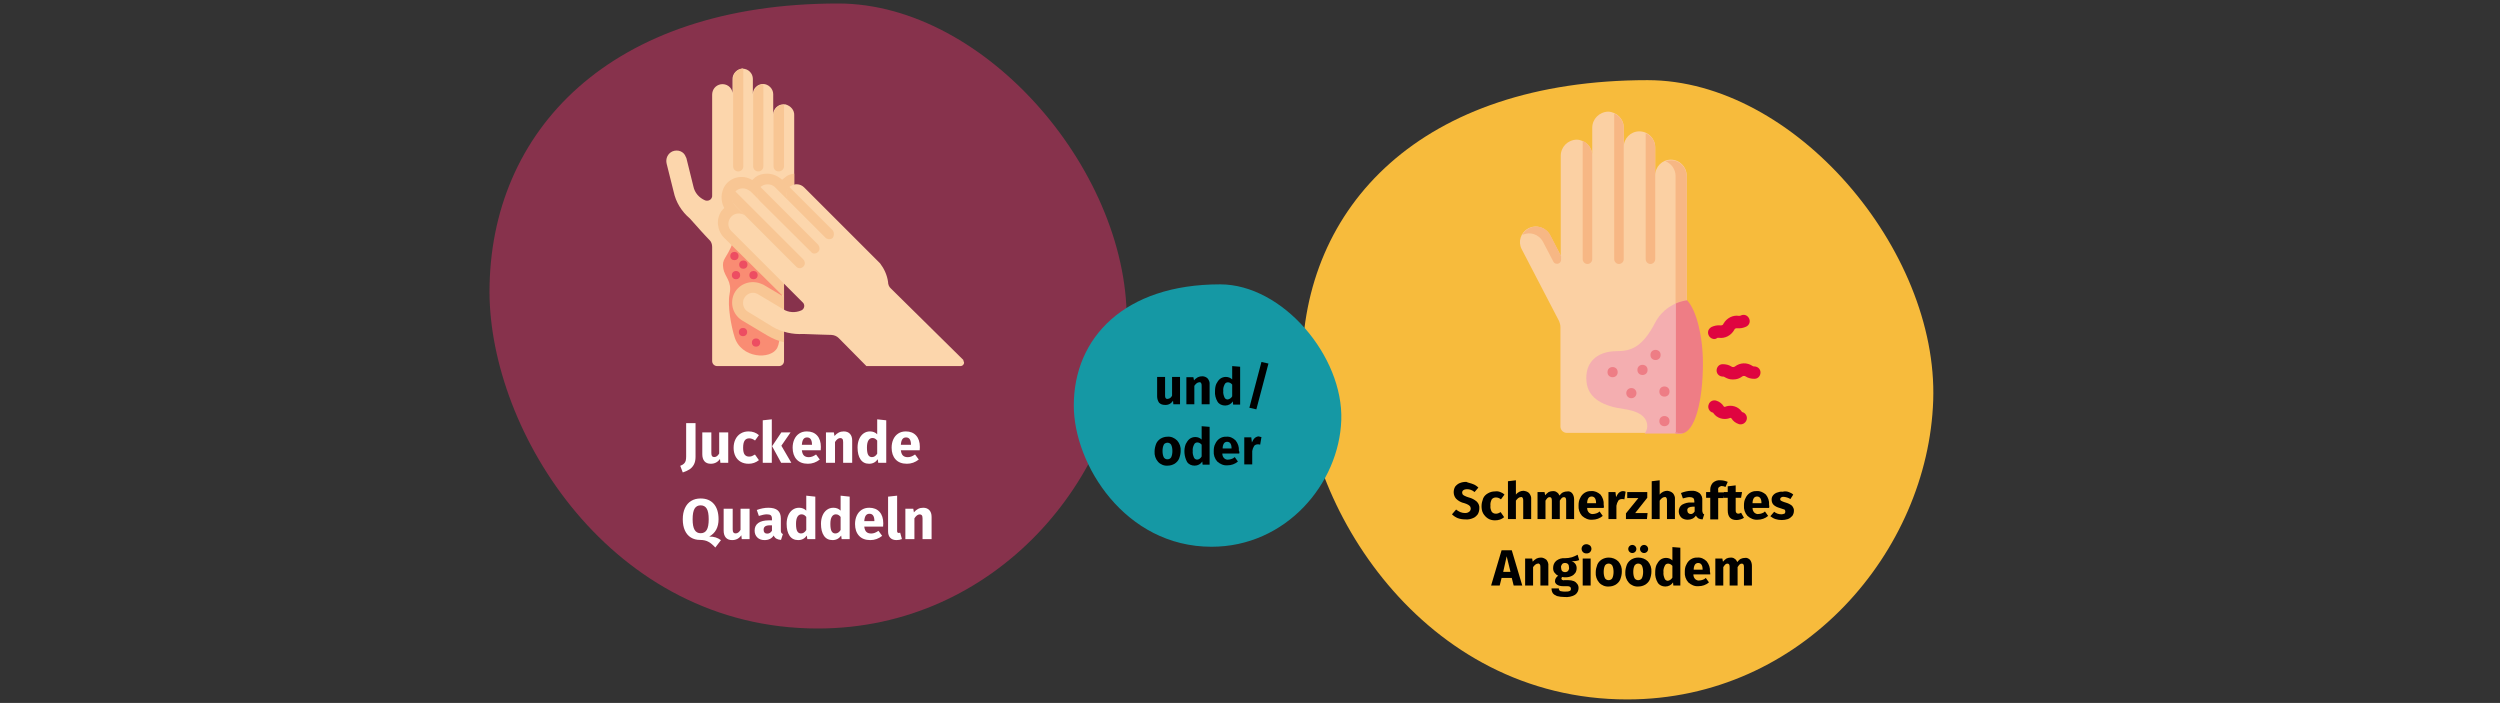 <?xml version="1.0" encoding="UTF-8"?>
<svg width="786px" height="221px" viewBox="0 0 786 221" version="1.1" xmlns="http://www.w3.org/2000/svg" xmlns:xlink="http://www.w3.org/1999/xlink">
    <rect x="0" y="0" width="786" height="221" fill="#333333" stroke="none"/>
    <title>urtikaria-kennzeichen</title>
    <g id="Page-1" stroke="none" stroke-width="1" fill="none" fill-rule="evenodd">
        <g id="vorlage" transform="translate(-123, -29791)">
            <g id="urtikaria-kennzeichen" transform="translate(123, 29791.5)">
                <g id="Group">
                    <rect id="Rectangle" x="0" y="0.6" width="786" height="218.9"></rect>
                    <g transform="translate(153, 0)" fill-rule="nonzero">
                        <g>
                            <path d="M104.1,197.1 C159.8,197.1 199.6,150 201.2,102.3 C202.8,54.6 157.3,0.6 110.5,0.6 C38.9,0.6 0.9,40.6 0.9,91.3 C1,135.3 39.2,197.1 104.1,197.1 Z" id="Oval-Copy-4" fill="#87324C"></path>
                            <path d="M61.664,148.042 C62.468,147.778 63.161,147.463 63.743,147.097 C64.325,146.731 64.793,146.224 65.147,145.576 C65.501,144.928 65.678,144.106 65.678,143.11 L65.678,143.11 L65.678,132.526 L62.726,132.526 L62.726,143.002 C62.726,143.542 62.681,143.986 62.591,144.334 C62.501,144.682 62.324,144.988 62.06,145.252 C61.796,145.516 61.4,145.75 60.872,145.954 L60.872,145.954 L61.664,148.042 Z M70.466,145.306 C71.702,145.306 72.668,144.802 73.364,143.794 L73.364,143.794 L73.49,145 L75.956,145 L75.956,135.442 L73.112,135.442 L73.112,142.084 C72.68,142.828 72.164,143.2 71.564,143.2 C71.252,143.2 71.021,143.107 70.871,142.921 C70.721,142.735 70.646,142.408 70.646,141.94 L70.646,141.94 L70.646,135.442 L67.802,135.442 L67.802,142.3 C67.802,143.248 68.027,143.986 68.477,144.514 C68.927,145.042 69.59,145.306 70.466,145.306 Z M82.382,145.306 C83.582,145.306 84.656,144.928 85.604,144.172 L85.604,144.172 L84.362,142.408 C83.99,142.636 83.672,142.801 83.408,142.903 C83.144,143.005 82.85,143.056 82.526,143.056 C81.914,143.056 81.446,142.846 81.122,142.426 C80.798,142.006 80.636,141.292 80.636,140.284 C80.636,139.24 80.798,138.484 81.122,138.016 C81.446,137.548 81.926,137.314 82.562,137.314 C83.174,137.314 83.78,137.542 84.38,137.998 L84.38,137.998 L85.604,136.306 C85.136,135.91 84.638,135.616 84.11,135.424 C83.582,135.232 82.988,135.136 82.328,135.136 C81.392,135.136 80.57,135.355 79.862,135.793 C79.154,136.231 78.608,136.84 78.224,137.62 C77.84,138.4 77.648,139.294 77.648,140.302 C77.648,141.31 77.84,142.189 78.224,142.939 C78.608,143.689 79.154,144.271 79.862,144.685 C80.57,145.099 81.41,145.306 82.382,145.306 Z M89.654,145 L89.654,131.338 L86.81,131.644 L86.81,145 L89.654,145 Z M95.792,145 L92.66,139.636 L95.558,135.442 L92.66,135.442 L89.744,139.78 L92.588,145 L95.792,145 Z M101.012,145.306 C102.38,145.306 103.622,144.862 104.738,143.974 L104.738,143.974 L103.568,142.39 C103.148,142.678 102.758,142.891 102.398,143.029 C102.038,143.167 101.666,143.236 101.282,143.236 C100.646,143.236 100.148,143.074 99.788,142.75 C99.428,142.426 99.2,141.862 99.104,141.058 L99.104,141.058 L105.026,141.058 C105.062,140.77 105.08,140.428 105.08,140.032 C105.08,138.496 104.69,137.296 103.91,136.432 C103.13,135.568 102.05,135.136 100.67,135.136 C99.734,135.136 98.93,135.361 98.258,135.811 C97.586,136.261 97.076,136.873 96.728,137.647 C96.38,138.421 96.206,139.294 96.206,140.266 C96.206,141.802 96.62,143.026 97.448,143.938 C98.276,144.85 99.464,145.306 101.012,145.306 Z M102.29,139.348 L99.104,139.348 C99.164,138.52 99.329,137.926 99.599,137.566 C99.869,137.206 100.25,137.026 100.742,137.026 C101.75,137.026 102.266,137.758 102.29,139.222 L102.29,139.222 L102.29,139.348 Z M109.526,145 L109.526,138.466 C110.054,137.638 110.606,137.224 111.182,137.224 C111.482,137.224 111.707,137.317 111.857,137.503 C112.007,137.689 112.082,138.022 112.082,138.502 L112.082,138.502 L112.082,145 L114.926,145 L114.926,138.016 C114.926,137.104 114.692,136.396 114.224,135.892 C113.756,135.388 113.108,135.136 112.28,135.136 C111.692,135.136 111.161,135.256 110.687,135.496 C110.213,135.736 109.772,136.096 109.364,136.576 L109.364,136.576 L109.166,135.442 L106.682,135.442 L106.682,145 L109.526,145 Z M120.254,145.306 C121.394,145.306 122.3,144.832 122.972,143.884 L122.972,143.884 L123.116,145 L125.636,145 L125.636,131.644 L122.792,131.338 L122.792,136.036 C122.192,135.436 121.436,135.136 120.524,135.136 C119.756,135.136 119.075,135.352 118.481,135.784 C117.887,136.216 117.428,136.816 117.104,137.584 C116.78,138.352 116.618,139.222 116.618,140.194 C116.618,141.778 116.927,143.026 117.545,143.938 C118.163,144.85 119.066,145.306 120.254,145.306 Z M121.136,143.218 C120.632,143.218 120.245,142.996 119.975,142.552 C119.705,142.108 119.57,141.328 119.57,140.212 C119.57,139.192 119.726,138.436 120.038,137.944 C120.35,137.452 120.77,137.206 121.298,137.206 C121.598,137.206 121.865,137.272 122.099,137.404 C122.333,137.536 122.564,137.74 122.792,138.016 L122.792,138.016 L122.792,142.138 C122.348,142.858 121.796,143.218 121.136,143.218 Z M132.134,145.306 C133.502,145.306 134.744,144.862 135.86,143.974 L135.86,143.974 L134.69,142.39 C134.27,142.678 133.88,142.891 133.52,143.029 C133.16,143.167 132.788,143.236 132.404,143.236 C131.768,143.236 131.27,143.074 130.91,142.75 C130.55,142.426 130.322,141.862 130.226,141.058 L130.226,141.058 L136.148,141.058 C136.184,140.77 136.202,140.428 136.202,140.032 C136.202,138.496 135.812,137.296 135.032,136.432 C134.252,135.568 133.172,135.136 131.792,135.136 C130.856,135.136 130.052,135.361 129.38,135.811 C128.708,136.261 128.198,136.873 127.85,137.647 C127.502,138.421 127.328,139.294 127.328,140.266 C127.328,141.802 127.742,143.026 128.57,143.938 C129.398,144.85 130.586,145.306 132.134,145.306 Z M133.412,139.348 L130.226,139.348 C130.286,138.52 130.451,137.926 130.721,137.566 C130.991,137.206 131.372,137.026 131.864,137.026 C132.872,137.026 133.388,137.758 133.412,139.222 L133.412,139.222 L133.412,139.348 Z M71.888,171.646 L73.67,169.324 C73.142,168.94 72.59,168.655 72.014,168.469 C71.438,168.283 70.76,168.19 69.98,168.19 C71.936,167.11 72.914,165.298 72.914,162.754 C72.914,160.678 72.419,159.07 71.429,157.93 C70.439,156.79 69.056,156.22 67.28,156.22 C66.116,156.22 65.114,156.481 64.274,157.003 C63.434,157.525 62.789,158.278 62.339,159.262 C61.889,160.246 61.664,161.41 61.664,162.754 C61.664,164.122 61.883,165.292 62.321,166.264 C62.759,167.236 63.386,167.977 64.202,168.487 C65.018,168.997 65.984,169.252 67.1,169.252 C68.168,169.252 69.062,169.459 69.782,169.873 C70.502,170.287 71.204,170.878 71.888,171.646 L71.888,171.646 Z M67.28,167.146 C66.44,167.146 65.81,166.798 65.39,166.102 C64.97,165.406 64.76,164.29 64.76,162.754 C64.76,161.218 64.967,160.105 65.381,159.415 C65.795,158.725 66.428,158.38 67.28,158.38 C68.132,158.38 68.768,158.722 69.188,159.406 C69.608,160.09 69.818,161.206 69.818,162.754 C69.818,164.302 69.611,165.421 69.197,166.111 C68.783,166.801 68.144,167.146 67.28,167.146 Z M77.18,169.306 C78.416,169.306 79.382,168.802 80.078,167.794 L80.078,167.794 L80.204,169 L82.67,169 L82.67,159.442 L79.826,159.442 L79.826,166.084 C79.394,166.828 78.878,167.2 78.278,167.2 C77.966,167.2 77.735,167.107 77.585,166.921 C77.435,166.735 77.36,166.408 77.36,165.94 L77.36,165.94 L77.36,159.442 L74.516,159.442 L74.516,166.3 C74.516,167.248 74.741,167.986 75.191,168.514 C75.641,169.042 76.304,169.306 77.18,169.306 Z M87.368,169.306 C88.664,169.306 89.624,168.826 90.248,167.866 C90.452,168.322 90.74,168.655 91.112,168.865 C91.484,169.075 91.964,169.204 92.552,169.252 L92.552,169.252 L93.146,167.398 C92.918,167.314 92.753,167.188 92.651,167.02 C92.549,166.852 92.498,166.588 92.498,166.228 L92.498,166.228 L92.498,162.52 C92.498,161.392 92.18,160.546 91.544,159.982 C90.908,159.418 89.906,159.136 88.538,159.136 C87.998,159.136 87.413,159.196 86.783,159.316 C86.153,159.436 85.538,159.61 84.938,159.838 L84.938,159.838 L85.586,161.71 C86.054,161.554 86.51,161.431 86.954,161.341 C87.398,161.251 87.776,161.206 88.088,161.206 C88.688,161.206 89.108,161.311 89.348,161.521 C89.588,161.731 89.708,162.118 89.708,162.682 L89.708,162.682 L89.708,163.096 L88.736,163.096 C87.284,163.096 86.174,163.372 85.406,163.924 C84.638,164.476 84.254,165.274 84.254,166.318 C84.254,167.206 84.536,167.926 85.1,168.478 C85.664,169.03 86.42,169.306 87.368,169.306 Z M88.196,167.272 C87.848,167.272 87.575,167.167 87.377,166.957 C87.179,166.747 87.08,166.45 87.08,166.066 C87.08,165.586 87.239,165.232 87.557,165.004 C87.875,164.776 88.358,164.662 89.006,164.662 L89.006,164.662 L89.708,164.662 L89.708,166.354 C89.348,166.966 88.844,167.272 88.196,167.272 Z M97.952,169.306 C99.092,169.306 99.998,168.832 100.67,167.884 L100.67,167.884 L100.814,169 L103.334,169 L103.334,155.644 L100.49,155.338 L100.49,160.036 C99.89,159.436 99.134,159.136 98.222,159.136 C97.454,159.136 96.773,159.352 96.179,159.784 C95.585,160.216 95.126,160.816 94.802,161.584 C94.478,162.352 94.316,163.222 94.316,164.194 C94.316,165.778 94.625,167.026 95.243,167.938 C95.861,168.85 96.764,169.306 97.952,169.306 Z M98.834,167.218 C98.33,167.218 97.943,166.996 97.673,166.552 C97.403,166.108 97.268,165.328 97.268,164.212 C97.268,163.192 97.424,162.436 97.736,161.944 C98.048,161.452 98.468,161.206 98.996,161.206 C99.296,161.206 99.563,161.272 99.797,161.404 C100.031,161.536 100.262,161.74 100.49,162.016 L100.49,162.016 L100.49,166.138 C100.046,166.858 99.494,167.218 98.834,167.218 Z M108.752,169.306 C109.892,169.306 110.798,168.832 111.47,167.884 L111.47,167.884 L111.614,169 L114.134,169 L114.134,155.644 L111.29,155.338 L111.29,160.036 C110.69,159.436 109.934,159.136 109.022,159.136 C108.254,159.136 107.573,159.352 106.979,159.784 C106.385,160.216 105.926,160.816 105.602,161.584 C105.278,162.352 105.116,163.222 105.116,164.194 C105.116,165.778 105.425,167.026 106.043,167.938 C106.661,168.85 107.564,169.306 108.752,169.306 Z M109.634,167.218 C109.13,167.218 108.743,166.996 108.473,166.552 C108.203,166.108 108.068,165.328 108.068,164.212 C108.068,163.192 108.224,162.436 108.536,161.944 C108.848,161.452 109.268,161.206 109.796,161.206 C110.096,161.206 110.363,161.272 110.597,161.404 C110.831,161.536 111.062,161.74 111.29,162.016 L111.29,162.016 L111.29,166.138 C110.846,166.858 110.294,167.218 109.634,167.218 Z M120.632,169.306 C122,169.306 123.242,168.862 124.358,167.974 L124.358,167.974 L123.188,166.39 C122.768,166.678 122.378,166.891 122.018,167.029 C121.658,167.167 121.286,167.236 120.902,167.236 C120.266,167.236 119.768,167.074 119.408,166.75 C119.048,166.426 118.82,165.862 118.724,165.058 L118.724,165.058 L124.646,165.058 C124.682,164.77 124.7,164.428 124.7,164.032 C124.7,162.496 124.31,161.296 123.53,160.432 C122.75,159.568 121.67,159.136 120.29,159.136 C119.354,159.136 118.55,159.361 117.878,159.811 C117.206,160.261 116.696,160.873 116.348,161.647 C116,162.421 115.826,163.294 115.826,164.266 C115.826,165.802 116.24,167.026 117.068,167.938 C117.896,168.85 119.084,169.306 120.632,169.306 Z M121.91,163.348 L118.724,163.348 C118.784,162.52 118.949,161.926 119.219,161.566 C119.489,161.206 119.87,161.026 120.362,161.026 C121.37,161.026 121.886,161.758 121.91,163.222 L121.91,163.222 L121.91,163.348 Z M128.84,169.306 C129.476,169.306 130.052,169.198 130.568,168.982 L130.568,168.982 L130.01,166.966 C129.866,167.026 129.71,167.056 129.542,167.056 C129.218,167.056 129.056,166.858 129.056,166.462 L129.056,166.462 L129.056,155.338 L126.212,155.644 L126.212,166.57 C126.212,167.446 126.443,168.121 126.905,168.595 C127.367,169.069 128.012,169.306 128.84,169.306 Z M134.492,169 L134.492,162.466 C135.02,161.638 135.572,161.224 136.148,161.224 C136.448,161.224 136.673,161.317 136.823,161.503 C136.973,161.689 137.048,162.022 137.048,162.502 L137.048,162.502 L137.048,169 L139.892,169 L139.892,162.016 C139.892,161.104 139.658,160.396 139.19,159.892 C138.722,159.388 138.074,159.136 137.246,159.136 C136.658,159.136 136.127,159.256 135.653,159.496 C135.179,159.736 134.738,160.096 134.33,160.576 L134.33,160.576 L134.132,159.442 L131.648,159.442 L131.648,169 L134.492,169 Z" id="JuckendeQuaddeln" fill="#FFFFFF"></path>
                            <g transform="translate(56, 21)">
                                <g id="Path">
                                    <path d="M40.7,14.8 L40.7,36.3 L37.5,67.6 L37.5,92 C37.5,92.9 36.8,93.6 35.9,93.6 L16.5,93.6 C15.6,93.6 14.9,92.9 14.9,92 L14.9,56.1 C14.9,55.3 14.6,54.4 14,53.9 C12.7,52.6 10.4,50 7.9,47.2 C5.3,45 3.5,42.1 2.8,38.8 L0.6,30 C0.2,28.4 0.9,26.8 2.4,26.1 C4.1,25.4 6,26.1 6.6,27.8 C6.7,27.9 6.7,28.1 6.8,28.2 L9,37.1 C9.4,39.1 10.8,40.7 12.7,41.5 C13.6,41.8 14.5,41.4 14.8,40.6 C14.9,40.4 14.9,40.3 14.9,40 L14.9,8.3 C14.9,6.6 16,5.3 17.6,5 C19.4,4.7 21.1,5.9 21.3,7.7 C21.3,7.9 21.3,8 21.3,8.3 L21.3,3.6 C21.2,1.8 22.5,0.3 24.3,0.1 C24.4,0.1 24.4,0.1 24.5,0.1 C26.3,0.1 27.7,1.6 27.7,3.3 L27.7,8.1 C27.7,6.3 29.2,4.9 30.9,4.9 C32.6,4.9 34.1,6.4 34.1,8.1 C34.1,8.2 34.1,8.2 34.1,8.3 L34.1,14.5 C34.1,12.7 35.6,11.3 37.3,11.3 C37.5,11.3 37.6,11.3 37.9,11.3 C39.7,11.8 40.8,13.2 40.7,14.8 L40.7,14.8 Z" fill="#FCD6AC"></path>
                                    <path d="M22.5,52.7 C22.5,52.7 23.7,49 21.5,54.6 C19.3,60.2 17.9,59.7 18.4,62.9 C18.8,65.5 21.2,66.9 20.4,70.8 C19.6,74.7 21,81.4 21.9,84.3 C23.9,91.3 33.5,91.7 35.4,87.8 C37.3,83.9 36.3,66.9 37.6,62.8 C38.9,58.8 36.7,57.8 36.3,53.7 C35.9,49.6 26.3,46.5 24.5,49.6 C22.5,52.7 22.5,52.7 22.5,52.7 Z" fill="#F4050B" opacity="0.35"></path>
                                </g>
                                <path d="M40.7,33.1 L40.7,36.3 L37.5,67.6 L37.5,86.1 C35.6,85.7 33.8,84.9 32.1,83.9 L24.4,79.3 C21.6,77.6 20.5,74.3 21.6,71.3 C22.9,68 26.6,66.4 30,67.6 C30.3,67.7 30.7,67.9 31,68 L37.4,71.8 L18.7,53.3 C16.5,51.1 16,47.5 17.8,44.9 C18,44.6 18.4,44.2 18.7,43.9 C17.5,41.7 17.6,39 18.9,36.9 C20.8,34.1 24.6,33.3 27.5,35.1 C27.8,34.8 28.2,34.5 28.5,34.2 C29.6,33.4 30.8,33.1 32.2,33.1 C33.9,33.1 35.5,33.8 36.9,35 C37.1,34.8 37.5,34.6 37.8,34.3 C38.5,33.6 39.6,33.2 40.7,33.1 L40.7,33.1 Z" id="Path" fill="#F8C694"></path>
                                <path d="M94.1,92.5 L94.1,92.5 C94.1,93.2 93.5,93.6 93,93.6 L93,93.6 L63.4,93.6 L54.7,84.8 C54.1,84.2 53.4,83.9 52.5,83.8 C50.6,83.8 47.3,83.6 43.5,83.5 C40.2,83.7 36.8,82.9 34,81.3 L26.3,76.6 C24.8,75.8 24.3,74.1 24.8,72.6 C25.5,70.9 27.4,70.1 28.9,70.8 C29.1,70.9 29.2,70.9 29.3,71 L37.2,75.7 C38.9,76.8 41.1,76.9 42.9,76.1 C43.7,75.8 44.1,74.8 43.7,74 C43.6,73.8 43.5,73.7 43.4,73.6 L28.8,59 L21,51.2 C19.8,50.1 19.7,48.3 20.6,47 C21.6,45.5 23.7,45.2 25.2,46.2 C25.3,46.3 25.4,46.4 25.5,46.5 L22.3,43.3 C21.1,42.2 21,40.4 21.9,39.1 C22.9,37.6 24.9,37.3 26.4,38.3 C26.6,38.4 26.7,38.5 27,38.7 L30.3,42 L30,41.8 C28.8,40.6 28.9,38.6 30.1,37.3 C30.2,37.2 30.3,37.1 30.5,37 C31.7,36.2 33.4,36.3 34.5,37.2 L39.1,41.8 C38,40.6 38,38.6 39.2,37.3 C39.3,37.2 39.4,37.1 39.6,37 C40.9,36.1 42.7,36.3 43.8,37.4 L53.6,47.2 L67.7,61.3 C69,63 69.9,65 70.2,67.1 C70.2,67.9 70.5,68.7 71.1,69.2 L93.9,91.7 C93.8,92 94.1,92.2 94.1,92.5 Z" id="Path" fill="#FCD6AC"></path>
                                <path d="M24.7,0.1 L24.7,30.8 C24.7,31.7 24,32.4 23.1,32.4 C22.2,32.4 21.5,31.7 21.5,30.8 L21.5,30.8 L21.5,3.5 C21.4,1.7 22.7,0.2 24.5,0 C24.6,0.1 24.6,0.1 24.7,0.1 Z" id="Path" fill="#F8C694"></path>
                                <path d="M31,5 L31,30.8 C31,31.7 30.3,32.4 29.4,32.4 C28.5,32.4 27.8,31.7 27.8,30.8 L27.8,8.2 C27.9,6.4 29.4,5 31,5 Z" id="Path" fill="#F8C694"></path>
                                <path d="M37.5,11.4 L37.5,30.8 C37.5,31.7 36.7,32.4 35.8,32.4 C34.9,32.4 34.2,31.7 34.2,30.8 L34.2,14.6 C34.3,12.8 35.7,11.4 37.5,11.4 Z" id="Path" fill="#F8C694"></path>
                                <path d="M43.6,62.3 C42.9,63 41.9,63 41.3,62.3 L22.1,43.1 C20.8,41.9 20.6,39.8 21.9,38.4 L21.9,38.4 L43.5,60 C44.2,60.7 44.2,61.7 43.6,62.3 Z" id="Path" fill="#F8C694"></path>
                                <path d="M48.2,57.7 C47.5,58.4 46.5,58.4 46,57.7 L46,57.7 L29.9,41.7 C28.7,40.5 28.7,38.5 29.9,37.1 L29.9,37.1 L48.2,55.4 C48.8,56.2 48.8,57.2 48.2,57.7 Z" id="Path" fill="#F8C694"></path>
                                <path d="M52.8,53.3 C52.5,53.6 52.1,53.7 51.7,53.7 C51.3,53.7 50.8,53.5 50.6,53.3 L39,41.7 C37.9,40.5 37.9,38.5 39.1,37.2 L52.8,50.9 C53.3,51.6 53.3,52.6 52.8,53.3 L52.8,53.3 Z" id="Path" fill="#F8C694"></path>
                                <circle id="Oval" fill="#E52357" opacity="0.6" cx="21.9" cy="59" r="1.3"></circle>
                                <circle id="Oval" fill="#E52357" opacity="0.6" cx="27.9" cy="65" r="1.3"></circle>
                                <circle id="Oval" fill="#E52357" opacity="0.6" cx="22.4" cy="65" r="1.3"></circle>
                                <circle id="Oval" fill="#E52357" opacity="0.6" cx="28.7" cy="86.2" r="1.3"></circle>
                                <circle id="Oval" fill="#E52357" opacity="0.6" cx="24.6" cy="82.9" r="1.3"></circle>
                                <circle id="Oval" fill="#E52357" opacity="0.6" cx="24.7" cy="61.7" r="1.3"></circle>
                            </g>
                        </g>
                        <g transform="translate(256, 24)">
                            <path d="M102.6,195.4 C157.8,195.4 197.2,148.7 198.8,101.4 C200.4,54.1 155.2,0.7 109,0.7 C38,0.7 0.4,40.3 0.4,90.5 C0.4,134.2 38.3,195.4 102.6,195.4 Z" id="Oval-Copy-4-2" fill="#F7BB3C"></path>
                            <g transform="translate(47, 126)" fill="#000000">
                                <path d="M7.1,1.7 C7.7,1.9 8.3,2.3 8.8,2.8 L7.6,4.2 C6.9,3.6 6.1,3.3 5.2,3.3 C4.8,3.3 4.4,3.4 4.1,3.6 C3.8,3.8 3.7,4.1 3.7,4.4 C3.7,4.6 3.8,4.8 3.9,5 C4.1,5.2 4.3,5.3 4.5,5.4 C4.9,5.6 5.4,5.8 5.8,5.9 C6.7,6.1 7.6,6.6 8.3,7.2 C8.9,7.8 9.2,8.6 9.1,9.4 C9.1,10 8.9,10.7 8.6,11.2 C8.2,11.7 7.7,12.2 7.1,12.4 C6.4,12.7 5.6,12.9 4.7,12.8 C3.9,12.8 3.1,12.7 2.3,12.4 C1.6,12.1 1,11.7 0.5,11.2 L1.8,9.7 C2.2,10 2.6,10.3 3.1,10.5 C3.6,10.7 4.1,10.8 4.6,10.8 C5.1,10.8 5.5,10.7 5.9,10.4 C6.2,10.2 6.4,9.8 6.4,9.4 C6.4,9.2 6.3,8.9 6.2,8.7 C6,8.5 5.8,8.3 5.6,8.2 C5.2,8 4.8,7.8 4.4,7.7 C3.4,7.5 2.5,7 1.8,6.3 C0.9,5.3 0.8,3.7 1.5,2.5 C1.9,2 2.4,1.6 2.9,1.4 C3.6,1.1 4.3,1 5,1 C5.6,1.3 6.4,1.4 7.1,1.7 Z" id="Path"></path>
                                <path d="M15.7,4.2 C16.2,4.4 16.6,4.6 17,5 L15.9,6.5 C15.4,6.1 14.9,5.9 14.3,5.9 C13.8,5.9 13.3,6.1 13,6.5 C12.7,7.1 12.5,7.8 12.6,8.5 C12.5,9.2 12.7,9.8 13,10.4 C13.3,10.8 13.8,11 14.2,11 C14.5,11 14.7,11 15,10.9 C15.3,10.8 15.6,10.6 15.8,10.5 L16.9,12.1 C16.1,12.8 15.1,13.1 14,13.1 C13.2,13.1 12.4,12.9 11.8,12.5 C11.2,12.1 10.7,11.6 10.3,10.9 C9.9,10.2 9.8,9.4 9.8,8.6 C9.8,7.8 10,7 10.3,6.2 C10.6,5.5 11.1,5 11.8,4.6 C12.5,4.2 13.2,4 14,4 C14.7,3.9 15.2,4 15.7,4.2 Z" id="Path"></path>
                                <path d="M24.8,4.6 C25.2,5.1 25.5,5.8 25.4,6.5 L25.4,12.7 L22.9,12.7 L22.9,6.9 C22.9,6.6 22.9,6.3 22.7,6 C22.6,5.8 22.3,5.7 22.1,5.8 C21.6,5.8 21.1,6.2 20.6,6.9 L20.6,12.7 L18.1,12.7 L18.1,0.8 L20.6,0.5 L20.6,5 C20.9,4.6 21.3,4.3 21.7,4.1 C22.1,3.9 22.6,3.8 23,3.8 C23.7,3.9 24.4,4.1 24.8,4.6 Z" id="Path"></path>
                                <path d="M38.3,4.6 C38.7,5.1 38.9,5.8 38.9,6.5 L38.9,12.7 L36.4,12.7 L36.4,6.9 C36.4,6.1 36.2,5.8 35.7,5.8 C35.4,5.8 35.2,5.9 35,6.1 C34.8,6.3 34.6,6.6 34.4,6.9 L34.4,12.7 L31.9,12.7 L31.9,6.9 C31.9,6.1 31.7,5.8 31.2,5.8 C30.9,5.8 30.7,5.9 30.5,6.1 C30.3,6.3 30.1,6.6 29.9,6.9 L29.9,12.7 L27.4,12.7 L27.4,4.2 L29.6,4.2 L29.8,5.2 C30.1,4.8 30.5,4.5 30.9,4.2 C31.3,4 31.8,3.9 32.3,3.9 C32.7,3.9 33.2,4 33.5,4.3 C33.9,4.5 34.1,4.9 34.3,5.3 C34.6,4.9 35,4.5 35.4,4.3 C35.8,4.1 36.3,4 36.8,4 C37.3,3.9 37.9,4.1 38.3,4.6 Z" id="Path"></path>
                                <path d="M48.2,9.2 L43,9.2 C43,9.8 43.2,10.3 43.6,10.7 C44,11 44.4,11.2 44.9,11.1 C45.2,11.1 45.6,11 45.9,10.9 C46.3,10.8 46.6,10.6 46.9,10.3 L47.9,11.7 C47,12.5 45.8,12.9 44.6,12.9 C43.4,13 42.3,12.5 41.4,11.7 C40.6,10.8 40.2,9.6 40.3,8.4 C40.3,7.6 40.4,6.8 40.8,6.1 C41.4,4.7 42.8,3.8 44.3,3.9 C45.4,3.8 46.4,4.3 47.2,5 C47.9,5.9 48.3,7 48.2,8.2 C48.3,8.6 48.3,8.9 48.2,9.2 Z M45.8,7.6 C45.8,6.3 45.3,5.6 44.4,5.6 C44,5.6 43.6,5.8 43.4,6.1 C43.1,6.6 43,7.1 43,7.7 L45.8,7.7 L45.8,7.6 L45.8,7.6 Z" id="Shape"></path>
                                <path d="M55.1,4.1 L54.7,6.5 C54.4,6.4 54.2,6.4 53.9,6.4 C53.5,6.4 53,6.6 52.8,6.9 C52.5,7.4 52.3,7.9 52.2,8.5 L52.2,12.7 L49.7,12.7 L49.7,4.2 L51.9,4.2 L52.1,5.8 C52.3,5.3 52.6,4.8 53,4.4 C53.4,4.1 53.8,3.9 54.3,3.9 C54.6,3.9 54.9,4 55.1,4.1 Z" id="Path"></path>
                                <polygon id="Path" points="61.9 4.2 61.9 6 58.1 10.8 62 10.8 61.8 12.7 55.2 12.7 55.2 10.9 59.1 6.1 55.6 6.1 55.6 4.2"></polygon>
                                <path d="M70,4.6 C70.4,5.1 70.7,5.8 70.6,6.5 L70.6,12.7 L68.1,12.7 L68.1,6.9 C68.1,6.6 68.1,6.3 67.9,6 C67.8,5.8 67.5,5.7 67.3,5.8 C66.8,5.8 66.3,6.2 65.8,6.9 L65.8,12.7 L63.3,12.7 L63.3,0.8 L65.8,0.5 L65.8,5 C66.1,4.6 66.5,4.3 66.9,4.1 C67.3,3.9 67.8,3.8 68.2,3.8 C68.9,3.9 69.5,4.1 70,4.6 Z" id="Path"></path>
                                <path d="M79.4,10.9 C79.5,11.1 79.7,11.2 79.8,11.2 L79.3,12.8 C78.9,12.8 78.4,12.7 78,12.5 C77.7,12.3 77.4,12 77.2,11.6 C76.6,12.5 75.7,12.9 74.6,12.9 C73.9,12.9 73.1,12.7 72.6,12.2 C72.1,11.7 71.8,11 71.8,10.3 C71.8,9.5 72.1,8.7 72.8,8.2 C73.7,7.7 74.7,7.4 75.8,7.5 L76.7,7.5 L76.7,7.1 C76.7,6.7 76.6,6.4 76.4,6.1 C76.1,5.9 75.7,5.8 75.3,5.8 C75,5.8 74.6,5.8 74.3,5.9 C73.9,6 73.5,6.1 73.1,6.2 L72.5,4.5 C73,4.3 73.6,4.1 74.1,4 C74.6,3.9 75.1,3.8 75.7,3.8 C76.7,3.7 77.6,4 78.4,4.6 C79,5.2 79.3,6 79.2,6.9 L79.2,10.2 C79.3,10.5 79.3,10.7 79.4,10.9 Z M76.8,10.3 L76.8,8.8 L76.2,8.8 C75.7,8.8 75.3,8.9 74.9,9.1 C74.6,9.3 74.4,9.7 74.5,10 C74.5,10.3 74.6,10.6 74.8,10.8 C75,11 75.3,11.1 75.5,11.1 C76,11.2 76.5,10.8 76.8,10.3 L76.8,10.3 Z" id="Shape"></path>
                                <path d="M84.4,2.7 C84.2,2.9 84.1,3.3 84.2,3.6 L84.2,4.3 L86.2,4.3 L85.9,6.1 L84.2,6.1 L84.2,12.8 L81.7,12.8 L81.7,6 L80.4,6 L80.4,4.2 L81.7,4.2 L81.7,3.4 C81.7,2.6 82,1.9 82.5,1.3 C83.2,0.7 84,0.4 84.9,0.5 C85.7,0.5 86.5,0.7 87.2,1 L86.5,2.6 C86.1,2.4 85.6,2.3 85.2,2.3 C84.9,2.4 84.6,2.5 84.4,2.7 Z" id="Path"></path>
                                <path d="M92.3,12.3 C92,12.5 91.6,12.7 91.2,12.8 C90.8,12.9 90.4,13 90,13 C88.1,13 87.2,12 87.2,9.9 L87.2,6 L86,6 L86,4.2 L87.2,4.2 L87.2,2.4 L89.7,2.1 L89.7,4.2 L91.7,4.2 L91.4,6 L89.7,6 L89.7,9.9 C89.7,10.2 89.7,10.5 89.9,10.7 C90,10.9 90.3,11 90.5,11 C90.8,11 91.1,10.9 91.4,10.7 L92.3,12.3 Z" id="Path"></path>
                                <path d="M100.2,9.2 L95,9.2 C95,9.8 95.2,10.3 95.6,10.7 C96,11 96.4,11.2 96.9,11.1 C97.2,11.1 97.6,11 97.9,10.9 C98.3,10.8 98.6,10.6 98.9,10.3 L99.9,11.7 C99,12.5 97.8,12.9 96.6,12.9 C95.4,13 94.3,12.5 93.4,11.7 C92.6,10.8 92.2,9.6 92.3,8.4 C92.3,7.6 92.4,6.8 92.8,6.1 C93.4,4.7 94.8,3.8 96.3,3.9 C97.4,3.8 98.4,4.3 99.2,5 C99.9,5.9 100.3,7 100.2,8.2 C100.3,8.6 100.3,8.9 100.2,9.2 Z M97.8,7.6 C97.8,6.3 97.3,5.6 96.4,5.6 C96,5.6 95.6,5.8 95.4,6.1 C95.1,6.6 95,7.1 95,7.7 L97.8,7.7 L97.8,7.6 Z" id="Shape"></path>
                                <path d="M106.4,4.2 C106.9,4.4 107.4,4.6 107.8,5 L106.9,6.4 C106.3,6 105.6,5.8 104.8,5.7 C104.5,5.7 104.3,5.7 104,5.9 C103.8,6 103.7,6.2 103.7,6.4 C103.7,6.5 103.7,6.7 103.8,6.8 C103.9,6.9 104.1,7 104.3,7.1 C104.7,7.3 105.1,7.4 105.4,7.5 C106.1,7.7 106.8,8 107.4,8.5 C107.8,9 108.1,9.6 108,10.2 C108,10.7 107.8,11.3 107.5,11.7 C107.1,12.1 106.7,12.5 106.1,12.7 C105.5,12.9 104.8,13 104.2,13 C103.5,13 102.8,12.9 102.2,12.7 C101.6,12.5 101.1,12.2 100.6,11.8 L101.8,10.4 C102.4,10.9 103.2,11.2 104.1,11.2 C104.4,11.2 104.7,11.1 105,11 C105.2,10.9 105.3,10.7 105.3,10.4 C105.3,10.2 105.3,10.1 105.2,9.9 C105.1,9.7 104.9,9.6 104.7,9.6 C104.3,9.5 103.9,9.3 103.5,9.2 C102.8,9 102.1,8.7 101.6,8.2 C101.2,7.8 101,7.2 101,6.6 C101,6.1 101.1,5.7 101.4,5.3 C101.7,4.9 102.1,4.6 102.6,4.4 C103.2,4.2 103.8,4 104.4,4.1 C105.3,3.9 105.9,4 106.4,4.2 Z" id="Path"></path>
                                <path d="M19.9,33.6 L19.3,31.2 L16.1,31.2 L15.5,33.6 L12.8,33.6 L16.1,22.5 L19.3,22.5 L22.6,33.6 L19.9,33.6 Z M16.6,29.3 L18.9,29.3 L17.7,24.4 L16.6,29.3 Z" id="Shape"></path>
                                <path d="M30.2,25.5 C30.6,26 30.9,26.7 30.8,27.4 L30.8,33.6 L28.3,33.6 L28.3,27.8 C28.3,27.5 28.3,27.2 28.1,26.9 C27.9,26.7 27.7,26.6 27.5,26.7 C27,26.7 26.5,27.1 26,27.8 L26,33.6 L23.5,33.6 L23.5,25.1 L25.7,25.1 L25.9,26.1 C26.2,25.7 26.6,25.4 27.1,25.1 C27.5,24.9 28,24.8 28.5,24.8 C29.1,24.8 29.7,25.1 30.2,25.5 Z" id="Path"></path>
                                <path d="M40.5,25.6 C39.7,25.9 38.9,26 38.1,25.9 C38.6,26.1 39,26.4 39.3,26.8 C39.6,27.2 39.7,27.7 39.7,28.1 C39.7,28.6 39.6,29.1 39.3,29.6 C39,30 38.6,30.4 38.1,30.6 C37.5,30.9 36.9,31 36.2,31 C35.9,31 35.5,31 35.2,30.9 C35.1,30.9 35,31 35,31.1 C35,31.2 34.9,31.3 34.9,31.4 C34.9,31.5 35,31.7 35.1,31.8 C35.3,31.9 35.6,32 35.8,31.9 L37.1,31.9 C37.7,31.9 38.3,32 38.8,32.2 C39.3,32.4 39.6,32.7 39.9,33.1 C40.2,33.5 40.3,33.9 40.3,34.4 C40.3,35.2 39.9,36 39.2,36.5 C38.2,37.1 37,37.3 35.9,37.2 C35.1,37.2 34.2,37.1 33.5,36.9 C33,36.7 32.5,36.4 32.2,36 C31.9,35.5 31.8,35 31.8,34.5 L34.1,34.5 C34.1,34.7 34.1,34.9 34.3,35.1 C34.4,35.3 34.6,35.4 34.9,35.4 C35.3,35.5 35.7,35.5 36.1,35.5 C36.6,35.5 37.1,35.5 37.5,35.3 C37.8,35.2 37.9,34.9 37.9,34.6 C37.9,34.4 37.8,34.1 37.6,34 C37.3,33.8 37,33.8 36.7,33.8 L35.5,33.8 C34.8,33.8 34.1,33.7 33.5,33.3 C33.1,33 32.8,32.6 32.9,32.1 C32.9,31.8 33,31.5 33.2,31.2 C33.4,30.9 33.6,30.7 33.9,30.5 C33.4,30.3 33,29.9 32.7,29.5 C32.4,29.1 32.3,28.6 32.3,28.1 C32.3,27.2 32.6,26.4 33.3,25.8 C34.1,25.2 35,24.9 36,25 C36.7,25 37.5,24.9 38.2,24.7 C38.8,24.5 39.5,24.2 40,23.9 L40.5,25.6 Z M35.1,26.9 C34.9,27.2 34.7,27.6 34.8,27.9 C34.8,28.3 34.9,28.7 35.1,29 C35.6,29.5 36.5,29.5 37,29 C37.2,28.7 37.4,28.3 37.3,27.9 C37.3,27 36.9,26.5 36,26.5 C35.7,26.5 35.3,26.6 35.1,26.9 Z" id="Shape"></path>
                                <path d="M43.9,21 C44.5,21.6 44.5,22.5 43.9,23.1 C43.6,23.4 43.2,23.5 42.8,23.5 C42.4,23.5 42,23.4 41.7,23.1 C41.1,22.5 41.1,21.6 41.7,21 C42,20.7 42.4,20.6 42.8,20.6 C43.2,20.6 43.6,20.8 43.9,21 Z M44.1,25.1 L44.1,33.6 L41.6,33.6 L41.6,25.1 L44.1,25.1 Z" id="Shape"></path>
                                <path d="M52.8,26 C53.6,26.9 54,28.1 53.9,29.3 C53.9,30.1 53.7,30.9 53.4,31.7 C53.1,32.4 52.6,32.9 52,33.3 C51.3,33.7 50.6,33.9 49.8,33.9 C48.7,34 47.5,33.5 46.8,32.7 C46,31.8 45.6,30.6 45.7,29.4 C45.7,28.6 45.9,27.8 46.2,27 C46.5,26.3 47,25.8 47.6,25.4 C48.3,25 49,24.8 49.8,24.8 C50.9,24.8 52,25.2 52.8,26 Z M48.6,27.3 C48.3,27.9 48.2,28.6 48.2,29.3 C48.2,30 48.3,30.7 48.6,31.3 C49,31.9 49.8,32.1 50.5,31.7 C50.7,31.6 50.8,31.4 50.9,31.3 C51.2,30.7 51.3,30 51.3,29.3 C51.3,28.6 51.2,27.9 50.9,27.3 C50.5,26.7 49.7,26.5 49,26.9 C48.8,27 48.7,27.2 48.6,27.3 L48.6,27.3 Z" id="Shape"></path>
                                <path d="M62.1,26 C62.9,26.9 63.3,28.1 63.2,29.3 C63.2,30.1 63,30.9 62.7,31.7 C62.4,32.4 61.9,32.9 61.3,33.3 C60.6,33.7 59.9,33.9 59.1,33.9 C58,34 56.8,33.5 56.1,32.7 C55.3,31.8 54.9,30.6 55,29.4 C55,28.6 55.2,27.8 55.5,27 C55.8,26.3 56.3,25.8 56.9,25.4 C57.6,25 58.3,24.8 59.1,24.8 C60.2,24.8 61.3,25.2 62.1,26 Z M58.1,21.2 C58.6,21.7 58.6,22.5 58.1,23 L58.1,23 C57.6,23.5 56.8,23.5 56.3,23 C55.8,22.5 55.8,21.7 56.3,21.2 L56.3,21.2 C56.8,20.7 57.6,20.7 58.1,21.2 Z M57.9,27.3 C57.6,27.9 57.5,28.6 57.5,29.3 C57.5,30 57.6,30.7 57.9,31.3 C58.3,31.9 59.1,32.1 59.8,31.7 C60,31.6 60.1,31.4 60.2,31.3 C60.5,30.7 60.6,30 60.6,29.3 C60.6,28.6 60.5,27.9 60.2,27.3 C59.8,26.7 59,26.5 58.3,26.9 C58.2,27 58,27.2 57.9,27.3 L57.9,27.3 Z M61.8,21.2 C62.3,21.7 62.3,22.5 61.8,23 C61.3,23.5 60.5,23.5 60,23 C59.5,22.5 59.5,21.7 60,21.2 L60,21.2 C60.5,20.7 61.3,20.7 61.8,21.2 Z" id="Shape"></path>
                                <path d="M72.3,21.7 L72.3,33.6 L70.1,33.6 L70,32.6 C69.5,33.4 68.6,33.9 67.6,33.9 C66.6,33.9 65.7,33.5 65.2,32.7 C64.6,31.7 64.3,30.5 64.4,29.4 C64.4,28.6 64.5,27.8 64.8,27.1 C65.1,26.5 65.5,25.9 66,25.5 C66.5,25.1 67.2,24.9 67.8,24.9 C68.6,24.9 69.3,25.2 69.8,25.7 L69.8,21.5 L72.3,21.7 Z M69.8,31.1 L69.8,27.4 C69.6,27.2 69.4,27 69.2,26.9 C69,26.8 68.7,26.7 68.5,26.7 C68,26.7 67.6,26.9 67.4,27.4 C67.1,28 66.9,28.7 67,29.4 C66.9,30.1 67.1,30.8 67.4,31.5 C67.6,31.9 68,32.1 68.4,32.1 C69,32 69.5,31.6 69.8,31.1 L69.8,31.1 Z" id="Shape"></path>
                                <path d="M81.7,30.1 L76.4,30.1 C76.4,30.7 76.6,31.2 77,31.6 C77.4,31.9 77.8,32.1 78.3,32 C78.6,32 79,31.9 79.3,31.8 C79.7,31.7 80,31.5 80.3,31.2 L81.3,32.6 C80.4,33.4 79.2,33.8 78,33.8 C76.8,33.9 75.7,33.4 74.8,32.6 C74,31.7 73.6,30.5 73.7,29.3 C73.7,28.5 73.8,27.7 74.2,27 C74.8,25.6 76.2,24.7 77.7,24.8 C78.8,24.7 79.8,25.2 80.6,26 C81.3,26.9 81.7,28 81.6,29.2 C81.7,29.5 81.7,29.8 81.7,30.1 Z M79.3,28.5 C79.3,27.2 78.8,26.5 77.9,26.5 C77.5,26.5 77.1,26.7 76.9,27 C76.6,27.5 76.5,28 76.5,28.6 L79.3,28.6 L79.3,28.5 L79.3,28.5 Z" id="Shape"></path>
                                <path d="M94.2,25.5 C94.6,26 94.8,26.7 94.8,27.4 L94.8,33.6 L92.3,33.6 L92.3,27.8 C92.3,27 92.1,26.7 91.6,26.7 C91.3,26.7 91.1,26.8 90.9,27 C90.7,27.2 90.5,27.5 90.3,27.8 L90.3,33.6 L87.8,33.6 L87.8,27.8 C87.8,27 87.6,26.7 87.1,26.7 C86.8,26.7 86.6,26.8 86.4,27 C86.2,27.2 86,27.5 85.8,27.8 L85.8,33.6 L83.3,33.6 L83.3,25.1 L85.5,25.1 L85.7,26.1 C86,25.7 86.4,25.4 86.8,25.1 C87.2,24.9 87.7,24.8 88.2,24.8 C88.6,24.8 89.1,24.9 89.4,25.2 C89.8,25.4 90,25.8 90.2,26.2 C90.5,25.8 90.9,25.4 91.3,25.2 C91.7,25 92.2,24.9 92.7,24.9 C93.2,24.8 93.8,25.1 94.2,25.5 Z" id="Path"></path>
                            </g>
                            <g transform="translate(68, 10)">
                                <g>
                                    <path d="M53.2,60 C52,60.2 50.9,60.5 49.7,61 L49.7,101.4 C46.1,99.3 43,90 43,79.9 C43,68.3 46.4,58.9 50.6,58.9 C51.7,58.9 52.6,59.3 53.2,60 Z" id="Path" fill="#EE7D85"></path>
                                    <g>
                                        <path d="M3.5,37.3 C6,36 9,37 10.3,39.4 L10.3,39.4 L13.7,45.9 L13.7,14.5 C13.7,11.7 15.9,9.5 18.7,9.4 L18.7,9.4 C21.4,9.5 23.6,11.7 23.6,14.3 L23.6,5.7 C23.6,2.9 25.8,0.7 28.6,0.6 L28.6,0.6 C31.3,0.7 33.5,2.9 33.5,5.5 L33.5,11.7 C33.5,9 35.7,6.8 38.4,6.8 C41.2,6.8 43.4,9.1 43.4,11.8 L43.4,11.8 L43.4,20.6 C43.4,17.9 45.6,15.7 48.3,15.7 C51.1,15.7 53.3,18 53.3,20.7 L53.3,20.7 L53.3,99.6 C53.3,100.7 52.4,101.6 51.3,101.6 L51.3,101.6 L15.6,101.6 C14.5,101.6 13.6,100.7 13.6,99.6 L13.6,99.6 L13.6,68.3 C13.6,67.7 13.4,67 13.2,66.5 L1.4,43.8 C0.2,41.5 1.1,38.6 3.5,37.3 Z" id="Path" fill="#FBD0A3"></path>
                                        <path d="M48.6,15.9 C47.9,15.9 47.2,16 46.6,16.2 C48.5,16.9 49.8,18.8 49.8,20.8 L49.8,101.8 L51.3,101.8 C52.4,101.8 53.3,100.9 53.3,99.8 L53.3,99.8 L53.3,20.9 C53.3,18.3 51.3,16 48.6,15.9 L48.6,15.9 Z" id="Path" fill="#F7B784"></path>
                                        <path d="M8.1,41.5 L11.4,47.8 C11.7,48.4 12.5,48.6 13.1,48.3 C13.5,48.1 13.8,47.7 13.8,47.2 L13.8,46 L10.4,39.4 C9.1,37 6.2,36 3.7,37.3 C2.8,37.8 2,38.5 1.6,39.4 C3.9,38.2 6.8,39.1 8.1,41.5 L8.1,41.5 Z" id="Path" fill="#F7B784"></path>
                                        <path d="M53.3,99.8 L53.3,60 C49.1,60.5 45.4,63.1 43.4,66.9 C39.3,74.9 35.5,75.9 31.4,75.9 C24.6,75.9 21.2,79.9 21.8,85.5 C22.3,91 27.5,93.3 33.6,94.1 C37,94.6 40.9,95.9 40.9,99.5 C40.9,100.3 40.6,101.1 40.1,101.8 L51.4,101.8 C52.4,101.8 53.3,100.9 53.3,99.8 L53.3,99.8 Z" id="Path" fill="#F4AEB0"></path>
                                        <g transform="translate(28, 59)" fill="#EE7D85">
                                            <path d="M30.4,20.8 C30.4,32.2 28,42.5 23.6,42.8 C23.5,42.8 23.5,42.8 23.4,42.8 C22.9,42.8 22.3,42.6 21.9,42.3 L21.9,1.9 C23,1.4 24.2,1.1 25.4,0.9 C25.4,0.9 25.4,0.9 25.5,1 C28.2,3.9 30.4,11.7 30.4,20.8 Z" id="Path"></path>
                                            <path d="M21.8,42.3 C22.3,42.6 22.8,42.7 23.3,42.8 L21.8,42.8 L21.8,42.3 Z" id="Path"></path>
                                            <circle id="Oval" cx="2" cy="23.5" r="1.6"></circle>
                                            <circle id="Oval" cx="15.5" cy="18.1" r="1.6"></circle>
                                            <circle id="Oval" cx="11.4" cy="22.8" r="1.6"></circle>
                                            <circle id="Oval" cx="18.3" cy="29.6" r="1.6"></circle>
                                            <circle id="Oval" cx="18.3" cy="38.9" r="1.6"></circle>
                                            <path d="M7.9,28.5 C8.8,28.5 9.5,29.2 9.5,30.1 C9.5,31 8.8,31.7 7.9,31.7 C7,31.7 6.3,31 6.3,30.1 C6.3,29.2 7,28.5 7.9,28.5 Z" id="Path"></path>
                                        </g>
                                    </g>
                                    <g transform="translate(20, 1)" fill="#F7B784" id="Path">
                                        <path d="M23.4,10.9 L23.4,46 C23.4,46.8 22.7,47.5 21.9,47.5 C21.1,47.5 20.4,46.8 20.4,46 L20.4,46 L20.4,6.4 C22.2,7.1 23.4,8.9 23.4,10.9 Z"></path>
                                        <path d="M13.5,4.7 L13.5,46 C13.5,46.8 12.8,47.5 12,47.5 C11.2,47.5 10.5,46.8 10.5,46 L10.5,46 L10.5,0.2 C12.3,0.9 13.5,2.7 13.5,4.7 Z"></path>
                                        <path d="M3.6,13.4 L3.6,46 C3.6,46.8 2.9,47.5 2.1,47.5 C1.3,47.5 0.6,46.8 0.6,46 L0.6,8.8 C2.4,9.6 3.6,11.4 3.6,13.4 L3.6,13.4 Z"></path>
                                    </g>
                                </g>
                                <g transform="translate(60, 64)" fill="#DF0440" id="Path">
                                    <path d="M1.9,8.1 C0.8,8 0,7.1 0,6 C0,5.3 0.4,4.7 1.1,4.3 C2,3.9 2.9,3.7 3.9,3.8 C4.3,3.8 4.3,3.8 4.5,3.7 C4.7,3.6 4.7,3.6 4.9,3.2 C5.9,1.5 7.8,0.5 9.7,0.8 C10.1,0.8 10.1,0.8 10.3,0.7 C11.3,0.2 12.4,0.6 12.9,1.6 C13.4,2.6 13,3.7 12,4.2 C11.1,4.6 10.2,4.8 9.2,4.7 C8.8,4.7 8.8,4.7 8.6,4.8 C8.4,4.9 8.4,4.9 8.2,5.3 C7.2,7 5.3,8 3.4,7.7 C3,7.7 3,7.7 2.8,7.8 C2.6,8 2.3,8.1 1.9,8.1 L1.9,8.1 Z"></path>
                                    <path d="M7.6,20.8 C6.8,20.8 6,20.5 5.3,20.1 C5,19.9 5,19.9 4.7,19.9 C3.6,19.9 2.7,19.1 2.7,18 C2.7,16.9 3.5,16 4.6,16 L4.6,16 C5.6,16 6.5,16.2 7.3,16.7 C7.6,16.9 7.6,16.9 7.9,16.9 C8.2,16.9 8.2,16.9 8.5,16.7 C10.1,15.5 12.2,15.4 13.9,16.5 C14.2,16.7 14.2,16.7 14.5,16.7 C15.6,16.7 16.5,17.5 16.5,18.6 C16.5,19.7 15.7,20.6 14.6,20.6 C13.6,20.6 12.7,20.4 11.9,19.9 C11.6,19.7 11.6,19.7 11.3,19.7 C11,19.7 11,19.7 10.7,19.9 C9.9,20.5 9,20.8 8,20.8 C7.9,20.8 7.8,20.8 7.6,20.8 L7.6,20.8 Z"></path>
                                    <path d="M10.1,34.9 C9.9,34.9 9.7,34.9 9.6,34.8 C8.7,34.5 7.9,33.9 7.4,33.1 C7.3,33 7.3,32.9 7.2,32.9 C7.2,32.9 7.2,32.9 7.1,32.9 L7,32.9 C6.9,32.9 6.8,32.9 6.7,33 C4.9,33.6 2.8,33 1.7,31.4 C1.6,31.3 1.6,31.2 1.5,31.2 C1.5,31.2 1.5,31.2 1.4,31.2 C0.4,30.9 -0.2,29.7 0.2,28.7 C0.5,27.7 1.6,27.1 2.7,27.5 C3.6,27.8 4.4,28.4 4.9,29.2 C5,29.3 5,29.4 5.1,29.4 C5.1,29.4 5.1,29.4 5.2,29.4 L5.3,29.4 C5.4,29.4 5.5,29.4 5.6,29.3 C7.4,28.7 9.5,29.3 10.6,30.9 C10.7,31 10.7,31.1 10.8,31.1 C10.8,31.1 10.8,31.1 10.9,31.1 C11.9,31.4 12.5,32.6 12.1,33.6 C11.8,34.4 11,35 10.1,34.9 L10.1,34.9 Z"></path>
                                </g>
                            </g>
                        </g>
                    </g>
                </g>
                <g id="Ebene_3" transform="translate(337, 88)" fill-rule="nonzero">
                    <g id="Group">
                        <path d="M43.9,83.4 C67.3,83.4 84,63.6 84.7,43.6 C85.4,23.6 66.3,0.9 46.6,0.9 C16.5,0.9 0.6,17.7 0.6,39 C0.6,57.5 16.7,83.4 43.9,83.4 Z" id="Oval-Copy-4-3" fill="#1598A4"></path>
                        <g transform="translate(25, 25)" fill="#000000">
                            <path d="M9.1,13.6 L6.9,13.6 L6.8,12.5 C6.2,13.4 5.3,13.9 4.2,13.8 C3.5,13.8 2.9,13.6 2.4,13.1 C2,12.5 1.8,11.8 1.8,11.1 L1.8,5 L4.3,5 L4.3,10.8 C4.3,11.1 4.3,11.4 4.5,11.7 C4.7,11.9 4.9,12 5.1,11.9 C5.7,11.9 6.2,11.5 6.5,10.9 L6.5,5 L9,5 L9,13.6 L9.1,13.6 Z" id="Path"></path>
                            <path d="M17.7,5.5 C18.1,6 18.4,6.7 18.3,7.4 L18.3,13.6 L15.8,13.6 L15.8,7.8 C15.8,7.5 15.8,7.2 15.6,6.9 C15.5,6.7 15.2,6.6 15,6.7 C14.5,6.7 14,7.1 13.5,7.8 L13.5,13.6 L11,13.6 L11,5.1 L13.2,5.1 L13.4,6.1 C13.7,5.7 14.1,5.4 14.6,5.1 C15,4.9 15.5,4.8 16,4.8 C16.7,4.8 17.3,5.1 17.7,5.5 Z" id="Path"></path>
                            <path d="M27.9,1.8 L27.9,13.7 L25.7,13.7 L25.6,12.7 C25.1,13.5 24.2,14 23.2,14 C22.2,14 21.3,13.6 20.8,12.8 C20.2,11.8 19.9,10.6 20,9.5 C20,8.7 20.1,7.9 20.4,7.2 C20.7,6.6 21.1,6 21.6,5.6 C22.1,5.2 22.8,5 23.4,5 C24.2,5 24.9,5.3 25.4,5.8 L25.4,1.6 L27.9,1.8 Z M25.4,11.1 L25.4,7.4 C25.2,7.2 25,7 24.8,6.9 C24.6,6.8 24.3,6.7 24.1,6.7 C23.6,6.7 23.2,6.9 23,7.4 C22.7,8 22.5,8.7 22.6,9.4 C22.5,10.1 22.7,10.8 23,11.5 C23.2,11.9 23.6,12.1 24,12.1 C24.5,12 25.1,11.7 25.4,11.1 Z" id="Shape"></path>
                            <polygon id="Path" points="34.6 0.3 36.8 0.8 33 15.2 30.8 14.7"></polygon>
                            <path d="M8.1,25 C8.9,25.9 9.3,27.1 9.2,28.3 C9.2,29.1 9,29.9 8.7,30.7 C8.4,31.4 7.9,31.9 7.3,32.3 C6.6,32.7 5.9,32.9 5.1,32.9 C4,33 2.8,32.5 2.1,31.7 C1.3,30.8 0.9,29.6 1,28.4 C1,27.6 1.2,26.8 1.5,26 C1.8,25.3 2.3,24.8 2.9,24.4 C3.6,24 4.3,23.8 5.1,23.8 C6.2,23.7 7.3,24.2 8.1,25 Z M3.9,26.3 C3.6,26.9 3.5,27.6 3.5,28.3 C3.5,29 3.6,29.7 3.9,30.3 C4.3,30.9 5.1,31.1 5.8,30.7 C6,30.6 6.1,30.4 6.2,30.3 C6.5,29.7 6.6,29 6.6,28.3 C6.6,27.6 6.5,26.9 6.2,26.3 C5.8,25.7 5,25.5 4.3,25.9 C4.1,26 4,26.1 3.9,26.3 L3.9,26.3 Z" id="Shape"></path>
                            <path d="M18.3,20.7 L18.3,32.6 L16.1,32.6 L16,31.6 C15.5,32.4 14.6,32.9 13.6,32.9 C12.6,32.9 11.7,32.5 11.2,31.7 C10.3,30 10.1,27.9 10.8,26.1 C11.1,25.5 11.5,24.9 12,24.5 C12.5,24.1 13.2,23.9 13.8,23.9 C14.6,23.9 15.3,24.2 15.8,24.7 L15.8,20.5 L18.3,20.7 Z M15.8,30 L15.8,26.3 C15.6,26.1 15.4,25.9 15.2,25.8 C15,25.7 14.7,25.6 14.5,25.6 C14,25.6 13.6,25.8 13.4,26.3 C13.1,26.9 12.9,27.6 13,28.3 C12.9,29 13.1,29.7 13.4,30.4 C13.6,30.8 14,31 14.4,31 C14.9,31 15.5,30.6 15.8,30 Z" id="Shape"></path>
                            <path d="M27.6,29.1 L22.3,29.1 C22.3,29.7 22.5,30.2 22.9,30.6 C23.3,30.9 23.7,31.1 24.2,31 C24.5,31 24.9,30.9 25.2,30.8 C25.6,30.7 25.9,30.5 26.2,30.2 L27.2,31.6 C26.3,32.4 25.1,32.8 23.9,32.8 C22.7,32.9 21.6,32.4 20.7,31.6 C19.9,30.7 19.5,29.5 19.6,28.3 C19.6,27.5 19.7,26.7 20.1,26 C20.7,24.6 22.1,23.7 23.6,23.8 C24.7,23.7 25.7,24.2 26.5,25 C27.2,25.9 27.6,27 27.5,28.2 C27.7,28.5 27.7,28.8 27.6,29.1 Z M25.2,27.4 C25.2,26.1 24.7,25.4 23.8,25.4 C23.4,25.4 23,25.6 22.8,25.9 C22.5,26.4 22.4,26.9 22.4,27.5 L25.2,27.5 L25.2,27.4 L25.2,27.4 Z" id="Shape"></path>
                            <path d="M34.6,23.9 L34.2,26.3 C33.9,26.2 33.7,26.2 33.4,26.2 C33,26.2 32.5,26.4 32.3,26.7 C32,27.2 31.8,27.7 31.7,28.3 L31.7,32.5 L29.2,32.5 L29.2,24 L31.4,24 L31.6,25.6 C31.8,25.1 32.1,24.6 32.5,24.2 C32.9,23.9 33.3,23.7 33.8,23.7 C34,23.8 34.3,23.9 34.6,23.9 Z" id="Path"></path>
                        </g>
                    </g>
                </g>
            </g>
        </g>
    </g>
</svg>